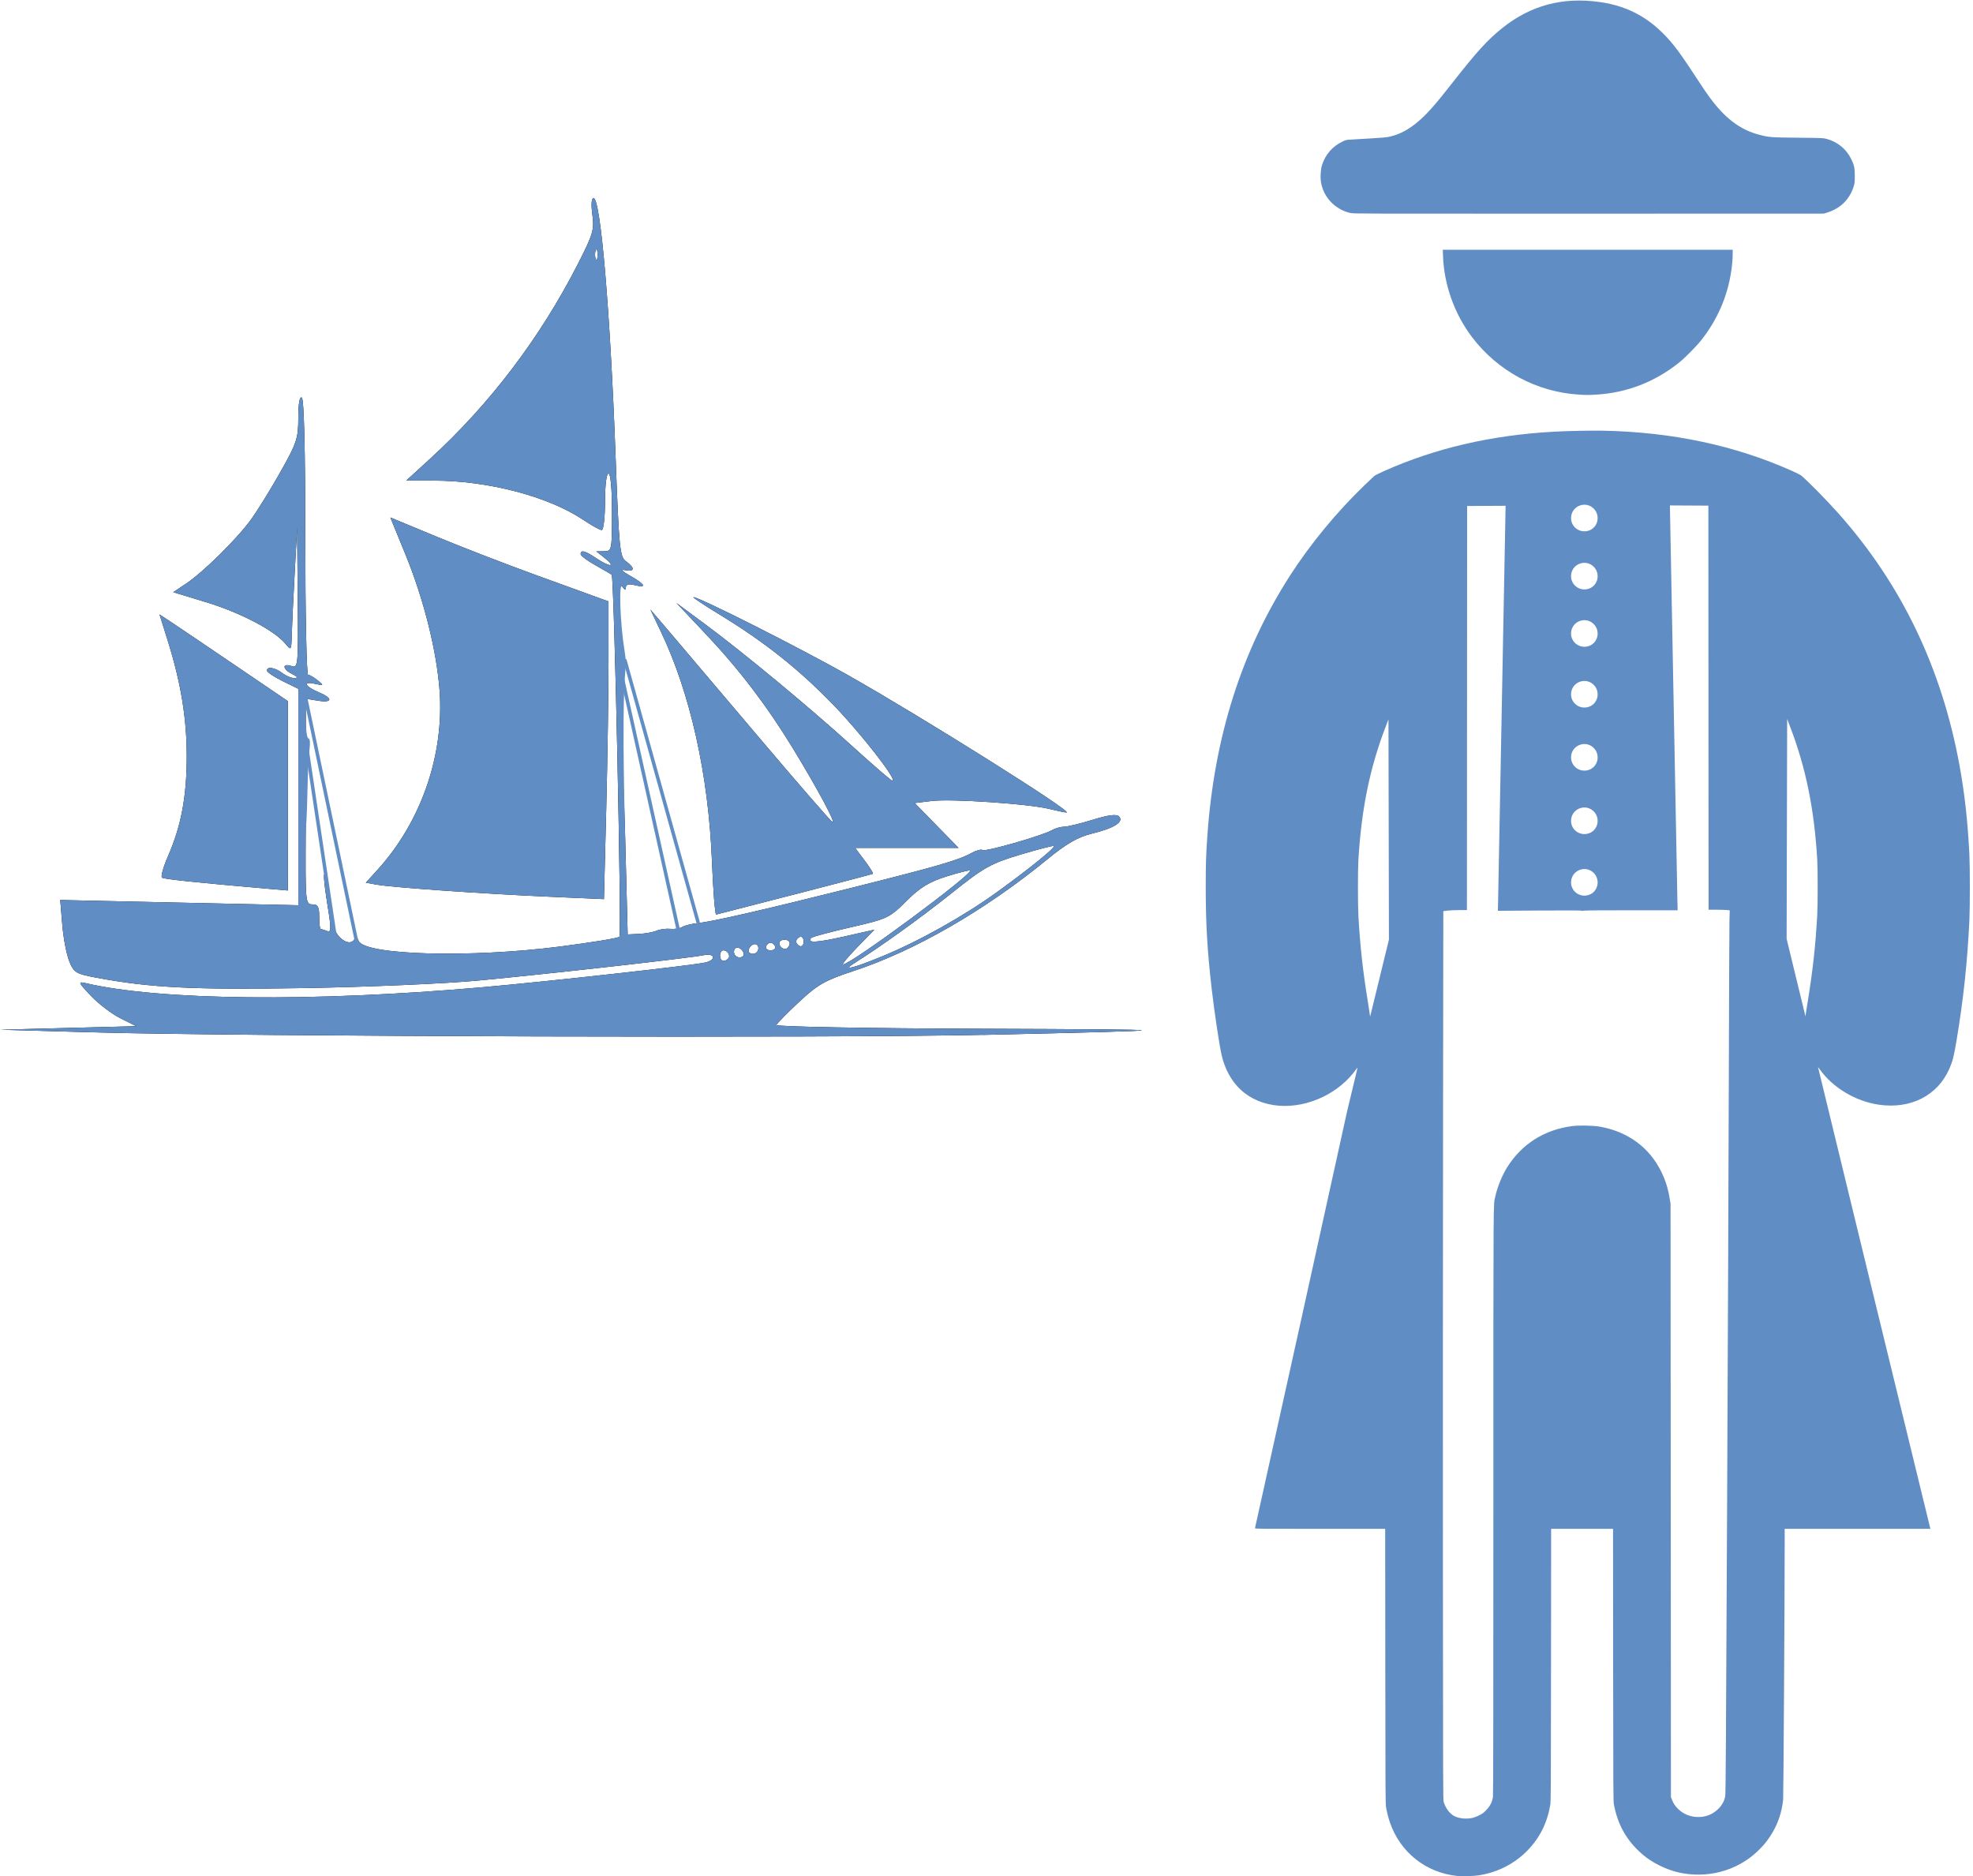 <?xml version="1.0" encoding="UTF-8" standalone="no"?>
<svg
   inkscape:export-ydpi="187.2706"
   inkscape:export-xdpi="187.2706"
   inkscape:export-filename="..\PNGS\1800s.png"
   sodipodi:docname="Marine Information Today.svg"
   inkscape:version="1.2.1 (9c6d41e410, 2022-07-14)"
   xml:space="preserve"
   id="svg121"
   version="1.1"
   viewBox="0 0 135.85 129.178"
   height="129.178mm"
   width="135.85mm"
   xmlns:inkscape="http://www.inkscape.org/namespaces/inkscape"
   xmlns:sodipodi="http://sodipodi.sourceforge.net/DTD/sodipodi-0.dtd"
   xmlns="http://www.w3.org/2000/svg"
   xmlns:svg="http://www.w3.org/2000/svg"
   xmlns:rdf="http://www.w3.org/1999/02/22-rdf-syntax-ns#"
   xmlns:cc="http://creativecommons.org/ns#"
   xmlns:dc="http://purl.org/dc/elements/1.1/"><sodipodi:namedview
     fit-margin-bottom="0"
     fit-margin-right="0"
     fit-margin-left="0"
     fit-margin-top="0"
     inkscape:document-rotation="0"
     inkscape:current-layer="layer1"
     inkscape:window-maximized="1"
     inkscape:window-y="-8"
     inkscape:window-x="-8"
     inkscape:window-height="1112"
     inkscape:window-width="1920"
     inkscape:cy="227.43539"
     inkscape:cx="348.1154"
     inkscape:zoom="1.1849519"
     showgrid="false"
     inkscape:document-units="mm"
     inkscape:deskcolor="#d1d1d1"
     inkscape:pagecheckerboard="0"
     inkscape:pageopacity="0.0"
     inkscape:showpageshadow="2"
     borderopacity="0.25"
     bordercolor="#000000"
     pagecolor="#ffffff"
     id="namedview123" /><defs
     id="defs118" /><g
     transform="translate(-17.21,-130.371)"
     id="layer1"
     inkscape:groupmode="layer"
     inkscape:label="Layer 1"><g
       transform="matrix(-0.907,0,0,0.919,163.419,-13.191)"
       id="g849"><path
         style="fill:#000000;stroke-width:0.265"
         d="m 86.562,233.751 c -16.131,-0.362 -16.1,-0.403 0.353,-0.461 8.489,-0.03 15.394,-0.156 15.346,-0.28 -0.049,-0.124 -0.824,-0.903 -1.724,-1.732 -1.414,-1.303 -1.97,-1.616 -4.101,-2.305 -4.655,-1.507 -10.006,-4.548 -14.742,-8.377 -1.456,-1.177 -2.324,-1.671 -3.384,-1.925 -1.689,-0.405 -2.455,-0.884 -2.059,-1.287 0.188,-0.191 0.797,-0.116 1.984,0.245 0.942,0.286 1.923,0.522 2.179,0.523 0.257,0.001 0.673,0.118 0.926,0.26 0.741,0.417 5.119,1.653 5.281,1.491 0.081,-0.081 0.459,0.021 0.838,0.226 0.991,0.537 2.596,0.996 9.157,2.619 6.681,1.652 10.498,2.515 11.654,2.633 0.443,0.045 0.951,0.172 1.129,0.282 0.178,0.11 0.589,0.174 0.914,0.142 0.325,-0.032 0.797,0.032 1.05,0.141 0.252,0.109 0.848,0.216 1.323,0.238 l 0.864,0.04 0.204,-7.805 c 0.169,-6.494 0.673,-10.878 0.458,-12.303 -0.022,-0.146 0.029,-0.681 0.113,-1.191 0.329,-1.993 -0.09,-5.166 -0.364,-4.763 -0.186,0.275 -0.27,0.294 -0.273,0.061 -0.003,-0.226 -0.221,-0.281 -0.666,-0.17 -0.956,0.24 -0.813,-0.059 0.331,-0.693 0.624,-0.346 0.771,-0.504 0.397,-0.428 -0.733,0.149 -0.771,-0.17 -0.079,-0.657 0.48,-0.337 0.537,-0.906 0.805,-8.036 0.404,-10.746 1.135,-19.182 1.664,-19.182 0.16,0 0.196,0.483 0.092,1.239 -0.154,1.123 -0.053,1.465 1.068,3.638 2.87,5.562 6.7,10.548 11.272,14.673 l 1.791,1.616 h -2.087 c -4.128,0 -8.73,1.193 -11.364,2.947 -0.626,0.417 -1.251,0.757 -1.389,0.757 -0.138,0 -0.251,-0.953 -0.251,-2.117 0,-1.235 -0.11,-2.117 -0.265,-2.117 -0.16,0 -0.265,1.147 -0.265,2.91 0,2.84 0.014,2.911 0.595,2.916 l 0.595,0.006 -0.661,0.517 c -0.865,0.677 -0.361,0.677 0.661,0 0.855,-0.566 1.191,-0.655 1.191,-0.313 0,0.119 -0.506,0.495 -1.124,0.835 -0.618,0.341 -1.174,0.66 -1.235,0.71 -0.185,0.153 -0.764,26.934 -0.586,27.125 0.092,0.099 2.109,0.426 4.482,0.728 6.875,0.874 14.906,0.648 15.32,-0.43 0.104,-0.27 0.206,-0.297 0.335,-0.088 0.37,0.598 1.48,-0.21 1.559,-1.134 0.38,-3.572 1.139,-5.604 0.462,-1.426 -0.289,1.764 -0.284,2.041 0.036,1.918 0.205,-0.079 0.423,-0.143 0.484,-0.143 0.061,0 0.111,-0.417 0.111,-0.926 0,-0.75 0.101,-0.926 0.529,-0.926 0.513,0 0.528,-0.166 0.498,-5.358 -0.006,-8.564 -0.034,-1.903 -0.006,-8.564 v -1.487 l -0.907,0.147 c -1.121,0.182 -1.183,-0.17 -0.108,-0.616 1.071,-0.444 1.29,-0.854 0.347,-0.652 -0.716,0.154 -0.727,0.142 -0.236,-0.254 0.282,-0.228 0.61,-0.415 0.728,-0.415 0.118,0 0.214,-4.636 0.214,-10.303 0,-6.583 0.096,-10.362 0.265,-10.467 0.166,-0.102 0.265,0.464 0.265,1.517 0,1.537 0.116,1.883 1.354,4.051 0.745,1.304 1.749,2.906 2.231,3.561 1.078,1.465 3.62,3.943 4.932,4.808 l 0.976,0.644 -2.518,0.756 c -2.572,0.773 -5.155,2.107 -5.983,3.091 -0.455,0.54 -0.464,0.529 -0.493,-0.604 -0.017,-0.635 -0.115,-2.702 -0.22,-4.593 l -0.19,-3.44 -0.045,5.243 c -0.044,5.133 -0.034,5.24 0.484,5.075 0.723,-0.23 0.671,0.248 -0.066,0.603 -0.397,0.191 -0.458,0.293 -0.183,0.305 0.227,0.01 0.644,-0.157 0.926,-0.371 0.563,-0.426 1.175,-0.527 1.175,-0.193 0,0.117 -0.536,0.472 -1.191,0.79 l -1.191,0.578 v 8.107 8.107 l 9.037,-0.196 9.037,-0.196 -0.155,1.847 c -0.085,1.016 -0.326,2.256 -0.535,2.756 -0.351,0.84 -0.508,0.933 -2.069,1.22 -4.098,0.755 -7.382,0.915 -15.844,0.774 -4.729,-0.079 -10.623,-0.331 -13.097,-0.56 -5.3,-0.491 -16.09,-1.688 -17.132,-1.901 -0.877,-0.179 -1.005,0.35 -0.132,0.547 0.972,0.221 11.872,1.414 16.925,1.853 12.807,1.113 24.48,0.994 30.105,-0.306 0.607,-0.14 0.575,-0.062 -0.389,0.944 -0.578,0.603 -1.59,1.363 -2.249,1.688 l -1.199,0.591 5.159,0.132 5.159,0.132 -7.011,0.197 c -11.219,0.315 -56.327,0.44 -67.601,0.187 z m 9.809,-5.36 c -2.02,-1.249 -5.015,-3.373 -7.369,-5.226 -2.513,-1.978 -3.007,-2.253 -5.249,-2.917 -1.361,-0.403 -2.513,-0.696 -2.559,-0.649 -0.118,0.118 1.818,1.668 4.28,3.427 2.548,1.82 5.936,3.693 8.762,4.842 2.145,0.873 3.066,1.099 2.136,0.524 z m -0.263,-1.22 -1.283,-1.302 2.32,0.517 c 2.098,0.467 2.862,0.496 2.457,0.09 -0.08,-0.08 -1.435,-0.437 -3.011,-0.793 -2.748,-0.621 -2.921,-0.702 -4.198,-1.96 -1.029,-1.014 -1.721,-1.433 -3.041,-1.842 -0.94,-0.291 -1.747,-0.491 -1.794,-0.445 -0.252,0.252 9.051,7.037 9.648,7.037 0.101,0 -0.393,-0.586 -1.098,-1.302 z m 10.431,0.641 c 0,-0.218 -0.112,-0.397 -0.249,-0.397 -0.334,0 -0.573,0.413 -0.361,0.625 0.298,0.298 0.61,0.181 0.61,-0.228 z m -1.058,-0.287 c 0,-0.467 -0.57,-0.386 -0.733,0.105 -0.058,0.173 0.084,0.314 0.314,0.314 0.23,0 0.419,-0.189 0.419,-0.419 z m -1.119,-0.16 c -0.164,-0.491 -0.733,-0.572 -0.733,-0.105 0,0.23 0.189,0.419 0.419,0.419 0.23,0 0.372,-0.141 0.314,-0.314 z m -2.321,-0.495 c 0,-0.137 -0.179,-0.249 -0.397,-0.249 -0.409,0 -0.526,0.312 -0.228,0.61 0.211,0.211 0.625,-0.028 0.625,-0.361 z m 1.008,0.26 c -0.052,-0.156 -0.208,-0.284 -0.346,-0.284 -0.138,0 -0.294,0.128 -0.346,0.284 -0.052,0.156 0.104,0.284 0.346,0.284 0.243,0 0.398,-0.128 0.346,-0.284 z m -2.291,-0.377 c 0,-0.138 -0.128,-0.294 -0.284,-0.346 -0.156,-0.052 -0.284,0.104 -0.284,0.346 0,0.243 0.128,0.398 0.284,0.346 0.156,-0.052 0.284,-0.208 0.284,-0.346 z m 15.217,-51.792 c -0.073,-0.182 -0.133,-0.033 -0.133,0.331 0,0.364 0.06,0.513 0.133,0.331 0.073,-0.182 0.073,-0.48 0,-0.661 z m -15.124,48.256 c -3.201,-0.816 -5.863,-1.508 -5.914,-1.537 -0.051,-0.029 0.231,-0.477 0.627,-0.996 l 0.72,-0.943 h -3.926 -3.926 l 1.666,-1.681 1.666,-1.681 -1.302,-0.154 c -1.502,-0.178 -7.362,0.214 -8.924,0.597 -0.582,0.143 -1.168,0.262 -1.302,0.266 -0.594,0.015 10.965,-7.153 16.617,-10.305 3.65,-2.036 11.264,-5.828 11.7,-5.828 0.105,0 -0.801,0.596 -2.013,1.324 -3.374,2.028 -5.982,4.072 -8.597,6.738 -2.119,2.16 -4.907,5.696 -4.492,5.696 0.086,0 1.43,-1.142 2.986,-2.537 3.313,-2.971 8.3,-7.049 11.296,-9.239 l 2.117,-1.547 -2.278,2.38 c -2.49,2.602 -4.629,5.375 -6.568,8.517 -1.877,3.042 -3.328,5.716 -2.986,5.504 0.167,-0.103 2.778,-3.074 5.803,-6.602 3.025,-3.528 6.064,-7.066 6.754,-7.862 l 1.255,-1.447 -0.799,1.654 c -2.238,4.631 -3.616,10.744 -3.878,17.198 -0.09,2.219 -0.234,4.02 -0.321,4.001 -0.087,-0.018 -2.777,-0.702 -5.978,-1.518 z m 14.328,-6.363 c -0.095,-3.698 -0.173,-8.717 -0.173,-11.153 v -4.429 l 0.728,-0.26 c 0.4,-0.143 2.573,-0.922 4.829,-1.729 2.256,-0.808 5.655,-2.106 7.553,-2.884 l 3.452,-1.415 -1.155,2.788 c -1.377,3.325 -2.357,7.178 -2.581,10.149 -0.365,4.84 1.384,9.843 4.704,13.455 l 0.893,0.972 -0.811,0.144 c -1.167,0.208 -8.046,0.684 -13.007,0.901 l -4.259,0.186 z m 24.169,-1.017 v -7.094 l 4.167,-2.792 c 2.292,-1.536 4.484,-2.997 4.872,-3.247 l 0.704,-0.455 -0.614,1.933 c -1.012,3.189 -1.456,5.859 -1.452,8.735 0.004,2.993 0.424,5.188 1.424,7.45 0.36,0.814 0.563,1.537 0.451,1.606 -0.18,0.111 -2.634,0.365 -7.899,0.816 l -1.654,0.142 z"
         id="path191"
         sodipodi:nodetypes="csssssssscsscsssscscsscscssssssscscssssssccsssssssssccsssscccssssssssssscssssccsscsssccccccsssssssssscccsccsssssssccsssssssccsssssssssssssssssssssscscssscsssscccccsssssssssscssssscsssscscssscssscssccccsscscssscc" /><path
         style="fill:#608dc4;fill-opacity:1;stroke-width:0.265"
         d="m 86.562,233.751 c -16.131,-0.362 -16.1,-0.403 0.353,-0.461 8.489,-0.03 15.394,-0.156 15.346,-0.28 -0.049,-0.124 -0.824,-0.903 -1.724,-1.732 -1.414,-1.303 -1.97,-1.616 -4.101,-2.305 -4.655,-1.507 -10.006,-4.548 -14.742,-8.377 -1.456,-1.177 -2.324,-1.671 -3.384,-1.925 -1.689,-0.405 -2.455,-0.884 -2.059,-1.287 0.188,-0.191 0.797,-0.116 1.984,0.245 0.942,0.286 1.923,0.522 2.179,0.523 0.257,0.001 0.673,0.118 0.926,0.26 0.741,0.417 5.119,1.653 5.281,1.491 0.081,-0.081 0.459,0.021 0.838,0.226 0.991,0.537 2.596,0.996 9.157,2.619 6.681,1.652 10.498,2.515 11.654,2.633 0.443,0.045 0.951,0.172 1.129,0.282 0.178,0.11 0.589,0.174 0.914,0.142 0.325,-0.032 0.797,0.032 1.05,0.141 0.252,0.109 0.848,0.216 1.323,0.238 l 0.864,0.04 0.204,-7.805 c 0.169,-6.494 0.144,-10.878 -0.072,-12.303 -0.022,-0.146 0.029,-0.681 0.113,-1.191 0.329,-1.993 0.439,-5.166 0.165,-4.763 -0.186,0.275 -0.27,0.294 -0.273,0.061 -0.003,-0.226 -0.221,-0.281 -0.666,-0.17 -0.956,0.24 -0.813,-0.059 0.331,-0.693 0.624,-0.346 0.771,-0.504 0.397,-0.428 -0.733,0.149 -0.771,-0.17 -0.079,-0.657 0.48,-0.337 0.537,-0.906 0.805,-8.036 0.404,-10.746 1.135,-19.182 1.664,-19.182 0.16,0 0.196,0.483 0.092,1.239 -0.154,1.123 -0.053,1.465 1.068,3.638 2.87,5.562 6.7,10.548 11.272,14.673 l 1.791,1.616 h -2.087 c -4.128,0 -8.73,1.193 -11.364,2.947 -0.626,0.417 -1.251,0.757 -1.389,0.757 -0.138,0 -0.251,-0.953 -0.251,-2.117 0,-1.235 -0.11,-2.117 -0.265,-2.117 -0.16,0 -0.265,1.147 -0.265,2.91 0,2.84 0.014,2.911 0.595,2.916 l 0.595,0.006 -0.661,0.517 c -0.865,0.677 -0.361,0.677 0.661,0 0.855,-0.566 1.191,-0.655 1.191,-0.313 0,0.119 -0.506,0.495 -1.124,0.835 -0.618,0.341 -1.174,0.66 -1.235,0.71 -0.185,0.153 -0.764,26.934 -0.586,27.125 0.092,0.099 2.109,0.426 4.482,0.728 6.875,0.874 14.906,0.648 15.32,-0.43 0.104,-0.27 0.206,-0.297 0.335,-0.088 0.37,0.598 1.48,-0.21 1.559,-1.134 0.38,-3.572 1.139,-5.604 0.462,-1.426 -0.289,1.764 -0.284,2.041 0.036,1.918 0.205,-0.079 0.423,-0.143 0.484,-0.143 0.061,0 0.111,-0.417 0.111,-0.926 0,-0.75 0.101,-0.926 0.529,-0.926 0.513,0 0.528,-0.166 0.498,-5.358 -0.186,-2.628 -0.096,-4.582 -0.29,-6.284 -0.064,-0.437 -0.027,-0.794 0.083,-0.794 0.11,0 0.2,-0.669 0.2,-1.487 v -1.487 l -0.907,0.147 c -1.121,0.182 -1.183,-0.17 -0.108,-0.616 1.071,-0.444 1.29,-0.854 0.347,-0.652 -0.716,0.154 -0.727,0.142 -0.236,-0.254 0.282,-0.228 0.61,-0.415 0.728,-0.415 0.118,0 0.214,-4.636 0.214,-10.303 0,-6.583 0.096,-10.362 0.265,-10.467 0.166,-0.102 0.265,0.464 0.265,1.517 0,1.537 0.116,1.883 1.354,4.051 0.745,1.304 1.749,2.906 2.231,3.561 1.078,1.465 3.62,3.943 4.932,4.808 l 0.976,0.644 -2.518,0.756 c -2.572,0.773 -5.155,2.107 -5.983,3.091 -0.455,0.54 -0.464,0.529 -0.493,-0.604 -0.017,-0.635 -0.115,-2.702 -0.22,-4.593 l -0.19,-3.44 -0.045,5.243 c -0.044,5.133 -0.034,5.24 0.484,5.075 0.723,-0.23 0.671,0.248 -0.066,0.603 -0.397,0.191 -0.458,0.293 -0.183,0.305 0.227,0.01 0.644,-0.157 0.926,-0.371 0.563,-0.426 1.175,-0.527 1.175,-0.193 0,0.117 -0.536,0.472 -1.191,0.79 l -1.191,0.578 v 8.107 8.107 l 9.037,-0.196 9.037,-0.196 -0.155,1.847 c -0.085,1.016 -0.326,2.256 -0.535,2.756 -0.351,0.84 -0.508,0.933 -2.069,1.22 -4.098,0.755 -7.382,0.915 -15.844,0.774 -4.729,-0.079 -10.623,-0.331 -13.097,-0.56 -5.3,-0.491 -16.09,-1.688 -17.132,-1.901 -0.877,-0.179 -1.005,0.35 -0.132,0.547 0.972,0.221 11.872,1.414 16.925,1.853 12.807,1.113 24.48,0.994 30.105,-0.306 0.607,-0.14 0.575,-0.062 -0.389,0.944 -0.578,0.603 -1.59,1.363 -2.249,1.688 l -1.199,0.591 5.159,0.132 5.159,0.132 -7.011,0.197 c -11.219,0.315 -56.327,0.44 -67.601,0.187 z m 9.809,-5.36 c -2.02,-1.249 -5.015,-3.373 -7.369,-5.226 -2.513,-1.978 -3.007,-2.253 -5.249,-2.917 -1.361,-0.403 -2.513,-0.696 -2.559,-0.649 -0.118,0.118 1.818,1.668 4.28,3.427 2.548,1.82 5.936,3.693 8.762,4.842 2.145,0.873 3.066,1.099 2.136,0.524 z m -0.263,-1.22 -1.283,-1.302 2.32,0.517 c 2.098,0.467 2.862,0.496 2.457,0.09 -0.08,-0.08 -1.435,-0.437 -3.011,-0.793 -2.748,-0.621 -2.921,-0.702 -4.198,-1.96 -1.029,-1.014 -1.721,-1.433 -3.041,-1.842 -0.94,-0.291 -1.747,-0.491 -1.794,-0.445 -0.252,0.252 9.051,7.037 9.648,7.037 0.101,0 -0.393,-0.586 -1.098,-1.302 z m 10.431,0.641 c 0,-0.218 -0.112,-0.397 -0.249,-0.397 -0.334,0 -0.573,0.413 -0.361,0.625 0.298,0.298 0.61,0.181 0.61,-0.228 z m -1.058,-0.287 c 0,-0.467 -0.57,-0.386 -0.733,0.105 -0.058,0.173 0.084,0.314 0.314,0.314 0.23,0 0.419,-0.189 0.419,-0.419 z m -1.119,-0.16 c -0.164,-0.491 -0.733,-0.572 -0.733,-0.105 0,0.23 0.189,0.419 0.419,0.419 0.23,0 0.372,-0.141 0.314,-0.314 z m -2.321,-0.495 c 0,-0.137 -0.179,-0.249 -0.397,-0.249 -0.409,0 -0.526,0.312 -0.228,0.61 0.211,0.211 0.625,-0.028 0.625,-0.361 z m 1.008,0.26 c -0.052,-0.156 -0.208,-0.284 -0.346,-0.284 -0.138,0 -0.294,0.128 -0.346,0.284 -0.052,0.156 0.104,0.284 0.346,0.284 0.243,0 0.398,-0.128 0.346,-0.284 z m -2.291,-0.377 c 0,-0.138 -0.128,-0.294 -0.284,-0.346 -0.156,-0.052 -0.284,0.104 -0.284,0.346 0,0.243 0.128,0.398 0.284,0.346 0.156,-0.052 0.284,-0.208 0.284,-0.346 z m 15.217,-51.792 c -0.073,-0.182 -0.133,-0.033 -0.133,0.331 0,0.364 0.06,0.513 0.133,0.331 0.073,-0.182 0.073,-0.48 0,-0.661 z m -15.124,48.256 c -3.201,-0.816 -5.863,-1.508 -5.914,-1.537 -0.051,-0.029 0.231,-0.477 0.627,-0.996 l 0.72,-0.943 h -3.926 -3.926 l 1.666,-1.681 1.666,-1.681 -1.302,-0.154 c -1.502,-0.178 -7.362,0.214 -8.924,0.597 -0.582,0.143 -1.168,0.262 -1.302,0.266 -0.594,0.015 10.965,-7.153 16.617,-10.305 3.65,-2.036 11.264,-5.828 11.7,-5.828 0.105,0 -0.801,0.596 -2.013,1.324 -3.374,2.028 -5.982,4.072 -8.597,6.738 -2.119,2.16 -4.907,5.696 -4.492,5.696 0.086,0 1.43,-1.142 2.986,-2.537 3.313,-2.971 8.3,-7.049 11.296,-9.239 l 2.117,-1.547 -2.278,2.38 c -2.49,2.602 -4.629,5.375 -6.568,8.517 -1.877,3.042 -3.328,5.716 -2.986,5.504 0.167,-0.103 2.778,-3.074 5.803,-6.602 3.025,-3.528 6.064,-7.066 6.754,-7.862 l 1.255,-1.447 -0.799,1.654 c -2.238,4.631 -3.616,10.744 -3.878,17.198 -0.09,2.219 -0.234,4.02 -0.321,4.001 -0.087,-0.018 -2.777,-0.702 -5.978,-1.518 z m 14.328,-6.363 c -0.095,-3.698 -0.173,-8.717 -0.173,-11.153 v -4.429 l 0.728,-0.26 c 0.4,-0.143 2.573,-0.922 4.829,-1.729 2.256,-0.808 5.655,-2.106 7.553,-2.884 l 3.452,-1.415 -1.155,2.788 c -1.377,3.325 -2.357,7.178 -2.581,10.149 -0.365,4.84 1.384,9.843 4.704,13.455 l 0.893,0.972 -0.811,0.144 c -1.167,0.208 -8.046,0.684 -13.007,0.901 l -4.259,0.186 z m 24.169,-1.017 v -7.094 l 4.167,-2.792 c 2.292,-1.536 4.484,-2.997 4.872,-3.247 l 0.704,-0.455 -0.614,1.933 c -1.012,3.189 -1.456,5.859 -1.452,8.735 0.004,2.993 0.424,5.188 1.424,7.45 0.36,0.814 0.563,1.537 0.451,1.606 -0.18,0.111 -2.634,0.365 -7.899,0.816 l -1.654,0.142 z"
         id="path289"
         sodipodi:nodetypes="csssssssscsscsssscscsscscssssssscscssssssccsssssssssccssssccsscssssssssssscssssccsscsssccccccsssssssssscccsccsssssssccsssssssccsssssssssssssssssssssscscssscsssscccccsssssssssscssssscsssscscssscssscssccccsscscssscc" /><path
         style="fill:#608dc4;fill-opacity:1;stroke:#608dc4;stroke-width:0.265px;stroke-linecap:butt;stroke-linejoin:miter;stroke-opacity:1"
         d="m 108.196,225.352 5.579,-19.723"
         id="path833" /><path
         style="fill:none;stroke:#608dc4;stroke-width:0.265px;stroke-linecap:butt;stroke-linejoin:miter;stroke-opacity:1"
         d="m 109.717,225.859 4.226,-18.765"
         id="path837" /><path
         style="fill:none;stroke:#608dc4;stroke-width:0.265px;stroke-linecap:butt;stroke-linejoin:miter;stroke-opacity:1"
         d="m 134.118,226.817 3.868,-18.251"
         id="path839" /><path
         style="fill:none;stroke:#608dc4;stroke-width:0.265px;stroke-linecap:butt;stroke-linejoin:miter;stroke-opacity:1"
         d="m 135.808,226.084 2.141,-14.088"
         id="path841" /></g><path
       style="fill:#608dc4;fill-opacity:1;stroke-width:0.026"
       d="m 117.549,259.535 c -2.166,-0.224 -3.933,-1.631 -4.641,-3.697 -0.101,-0.296 -0.2,-0.684 -0.26,-1.027 -0.043,-0.247 -0.047,-0.839 -0.054,-9.719 l -0.008,-9.456 h -4.489 c -4.263,0 -4.489,-0.002 -4.476,-0.046 0.043,-0.146 6.232,-28.149 6.24,-28.236 0.006,-0.058 0.195,-0.862 0.42,-1.787 0.226,-0.925 0.406,-1.686 0.402,-1.691 -0.005,-0.005 -0.059,0.064 -0.122,0.152 -0.517,0.734 -1.342,1.419 -2.226,1.851 -2.056,1.004 -4.322,0.81 -5.709,-0.489 -0.636,-0.595 -1.092,-1.431 -1.306,-2.393 -0.164,-0.737 -0.504,-3.008 -0.683,-4.566 -0.297,-2.582 -0.407,-4.465 -0.407,-6.962 -1.3e-4,-1.641 0.02,-2.272 0.118,-3.632 0.485,-6.766 2.358,-12.652 5.666,-17.806 1.405,-2.189 3.237,-4.412 5.167,-6.269 0.302,-0.291 0.594,-0.567 0.649,-0.614 0.056,-0.049 0.338,-0.192 0.654,-0.333 3.551,-1.586 7.404,-2.481 11.697,-2.719 0.974,-0.054 2.574,-0.087 3.409,-0.071 4.746,0.093 9.083,1.015 13,2.764 0.316,0.141 0.598,0.284 0.654,0.333 0.512,0.44 1.791,1.742 2.556,2.603 4.342,4.883 7.108,10.644 8.333,17.354 0.352,1.929 0.56,3.799 0.678,6.101 0.043,0.839 0.043,3.671 0,4.567 -0.139,2.9 -0.413,5.456 -0.887,8.285 -0.178,1.065 -0.269,1.421 -0.492,1.927 -0.814,1.851 -2.666,2.792 -4.864,2.472 -1.592,-0.232 -3.175,-1.18 -4.055,-2.428 -0.062,-0.088 -0.117,-0.157 -0.122,-0.152 -0.006,0.006 7.542,31.023 7.718,31.714 l 0.018,0.072 h -5.017 -5.017 v 1.204 c -3.7e-4,3.799 -0.082,17.213 -0.106,17.444 -0.098,0.937 -0.4,1.781 -0.91,2.544 -0.255,0.381 -0.449,0.613 -0.803,0.958 -0.735,0.716 -1.629,1.214 -2.638,1.471 -0.937,0.238 -1.943,0.247 -2.886,0.025 -0.874,-0.206 -1.836,-0.693 -2.474,-1.254 -1.071,-0.941 -1.675,-2.005 -1.94,-3.416 -0.044,-0.236 -0.047,-0.769 -0.054,-9.613 l -0.007,-9.364 h -2.131 -2.131 l -0.008,9.377 c -0.008,8.9 -0.01,9.391 -0.056,9.653 -0.211,1.225 -0.721,2.244 -1.553,3.102 -0.903,0.931 -2.068,1.525 -3.385,1.727 -0.335,0.051 -1.136,0.073 -1.461,0.039 z m 1.021,-3.988 c 0.104,-0.023 0.311,-0.1 0.459,-0.172 0.226,-0.109 0.303,-0.163 0.474,-0.334 0.299,-0.299 0.443,-0.571 0.505,-0.956 0.019,-0.116 0.028,-6.507 0.028,-20.357 7.3e-4,-21.776 -0.008,-20.323 0.132,-20.978 0.136,-0.633 0.478,-1.473 0.823,-2.019 1.011,-1.6 2.552,-2.575 4.467,-2.826 0.474,-0.062 1.463,-0.042 1.918,0.04 1.919,0.343 3.399,1.429 4.217,3.094 0.293,0.597 0.467,1.15 0.584,1.861 l 0.058,0.35 0.013,20.425 0.013,20.425 0.068,0.174 c 0.099,0.254 0.191,0.399 0.385,0.604 0.334,0.355 0.801,0.567 1.306,0.595 0.596,0.033 1.105,-0.158 1.518,-0.571 0.239,-0.239 0.402,-0.537 0.461,-0.842 0.033,-0.169 0.052,-3.105 0.131,-20.149 0.051,-10.973 0.104,-24.334 0.118,-29.69 0.014,-5.356 0.034,-10.06 0.043,-10.454 l 0.018,-0.715 -0.182,-0.021 c -0.1,-0.011 -0.427,-0.022 -0.728,-0.022 l -0.546,-0.001 -0.007,-13.911 -0.007,-13.911 -1.323,-0.007 -1.323,-0.007 v 0.143 c 0,0.267 0.497,26.452 0.514,27.093 l 0.017,0.638 -3.194,2.6e-4 c -2.243,0 -3.225,0.009 -3.298,0.029 -0.076,0.021 -0.107,0.021 -0.114,-2.7e-4 -0.007,-0.021 -0.791,-0.024 -2.892,-0.012 l -2.882,0.018 0.017,-0.643 c 0.017,-0.644 0.514,-26.829 0.514,-27.098 v -0.143 l -1.323,0.007 -1.323,0.007 -0.007,13.911 -0.007,13.911 -0.546,6e-4 c -0.312,3.5e-4 -0.66,0.016 -0.813,0.037 l -0.267,0.036 -0.018,14.243 c -0.01,7.833 -0.014,21.598 -0.01,30.588 0.008,15.634 0.01,16.352 0.056,16.503 0.127,0.424 0.407,0.8 0.721,0.968 0.312,0.167 0.824,0.224 1.227,0.135 z m -6.368,-57.852 0.642,-2.632 -0.016,-7.581 -0.016,-7.581 -0.203,0.529 c -1.082,2.82 -1.664,5.673 -1.868,9.157 -0.042,0.714 -0.041,3.066 4.7e-4,3.83 0.113,2.063 0.311,3.855 0.662,5.988 0.057,0.347 0.112,0.709 0.122,0.803 0.01,0.094 0.022,0.159 0.027,0.145 0.005,-0.015 0.297,-1.211 0.65,-2.658 z m 29.471,1.685 c 0.353,-2.158 0.548,-3.928 0.661,-5.988 0.042,-0.764 0.042,-3.115 4.8e-4,-3.83 -0.203,-3.485 -0.785,-6.338 -1.868,-9.157 l -0.203,-0.529 -0.018,7.567 -0.018,7.567 0.649,2.671 0.649,2.671 0.021,-0.17 c 0.012,-0.094 0.068,-0.455 0.125,-0.802 z m -15.057,-7.396 c 0.645,-0.224 0.808,-1.073 0.297,-1.54 -0.558,-0.51 -1.463,-0.153 -1.526,0.602 -0.056,0.666 0.591,1.16 1.229,0.938 z m 0,-4.238 c 0.645,-0.224 0.808,-1.073 0.297,-1.54 -0.558,-0.51 -1.463,-0.153 -1.526,0.602 -0.056,0.666 0.591,1.16 1.229,0.938 z m 0,-4.369 c 0.645,-0.224 0.808,-1.073 0.297,-1.54 -0.558,-0.51 -1.463,-0.153 -1.526,0.602 -0.056,0.666 0.591,1.16 1.229,0.938 z m 0,-4.343 c 0.645,-0.224 0.808,-1.073 0.297,-1.54 -0.558,-0.51 -1.463,-0.153 -1.526,0.602 -0.056,0.666 0.591,1.16 1.229,0.938 z m 0,-4.185 c 0.645,-0.224 0.808,-1.073 0.297,-1.54 -0.558,-0.51 -1.463,-0.153 -1.526,0.602 -0.056,0.666 0.591,1.16 1.229,0.938 z m 0,-3.948 c 0.645,-0.224 0.808,-1.073 0.297,-1.54 -0.558,-0.51 -1.463,-0.153 -1.526,0.602 -0.056,0.666 0.591,1.16 1.229,0.938 z m 0,-4.001 c 0.645,-0.224 0.808,-1.073 0.297,-1.54 -0.558,-0.51 -1.463,-0.153 -1.526,0.602 -0.056,0.666 0.591,1.16 1.229,0.938 z m -0.658,-9.358 c -2.929,-0.17 -5.636,-1.626 -7.413,-3.987 -1.196,-1.589 -1.906,-3.583 -1.976,-5.547 l -0.016,-0.441 h 9.98 9.98 l -2e-5,0.283 c -3e-5,0.319 -0.033,0.724 -0.094,1.152 -0.25,1.753 -0.962,3.396 -2.083,4.807 -0.336,0.423 -1.122,1.215 -1.519,1.531 -1.691,1.345 -3.601,2.08 -5.729,2.203 -0.5,0.029 -0.635,0.029 -1.131,2.6e-4 z m -15.74,-12.5 c -1.062,-0.226 -1.883,-1.081 -2.054,-2.139 -0.052,-0.32 -0.022,-0.848 0.065,-1.138 0.219,-0.736 0.717,-1.312 1.428,-1.654 0.217,-0.104 0.24,-0.109 0.571,-0.129 2.466,-0.145 2.422,-0.141 2.799,-0.235 0.547,-0.136 1.108,-0.429 1.652,-0.863 0.706,-0.563 1.274,-1.195 2.605,-2.898 1.607,-2.055 2.375,-2.895 3.375,-3.692 1.957,-1.56 4.147,-2.143 6.699,-1.784 2.099,0.295 3.697,1.234 5.12,3.007 0.328,0.408 0.787,1.067 1.427,2.046 0.684,1.047 0.937,1.413 1.253,1.816 0.983,1.255 1.978,1.962 3.204,2.276 0.668,0.171 0.774,0.179 2.664,0.198 1.637,0.017 1.72,0.02 1.929,0.074 0.764,0.199 1.374,0.692 1.716,1.386 0.207,0.419 0.25,0.622 0.25,1.171 0,0.403 -0.008,0.487 -0.061,0.671 -0.264,0.912 -0.91,1.563 -1.834,1.849 l -0.237,0.073 -16.174,0.005 c -15.506,0.005 -16.184,0.003 -16.398,-0.043 z"
       id="path313" /></g></svg>
